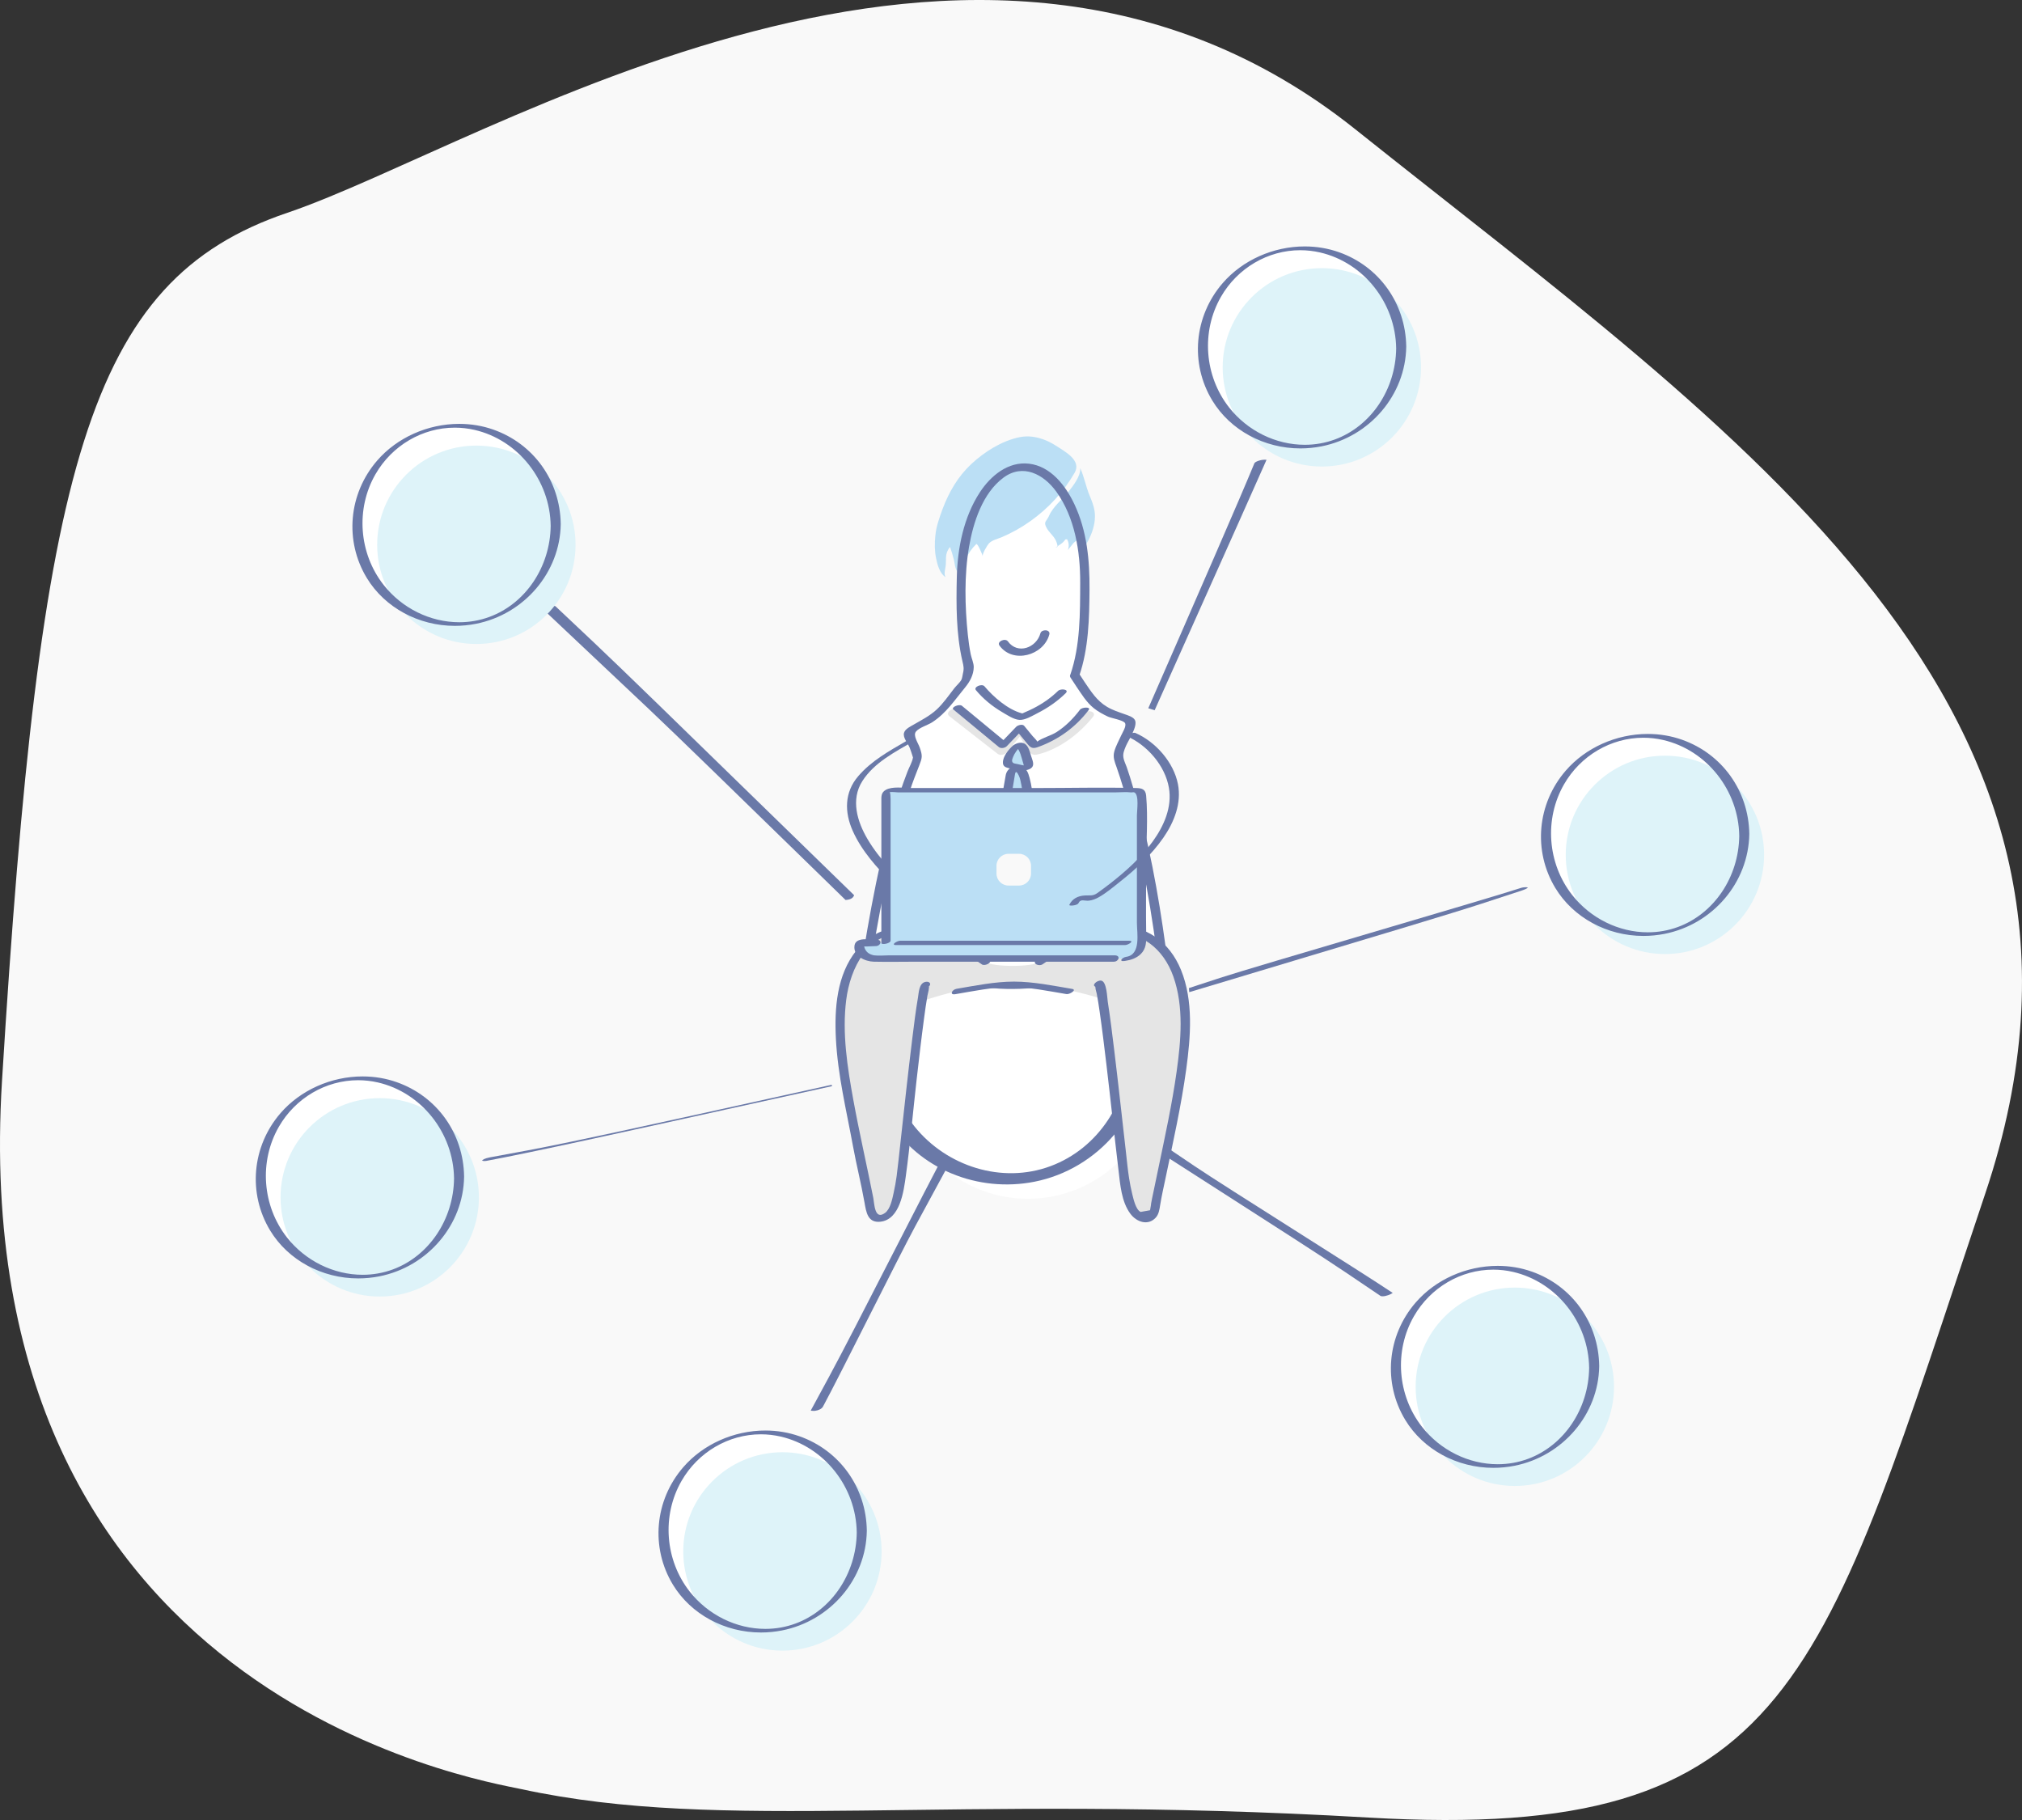 <?xml version="1.0" encoding="UTF-8"?> <!-- Generator: Adobe Illustrator 16.0.0, SVG Export Plug-In . SVG Version: 6.00 Build 0) --> <svg xmlns="http://www.w3.org/2000/svg" xmlns:xlink="http://www.w3.org/1999/xlink" x="0px" y="0px" width="529.999px" height="477px" viewBox="0 0 529.999 477" xml:space="preserve"><rect x="0" y="0" width="529.999" height="477" fill="#333333" stroke="none"/> <g id="_x2018_ëîé_x5F_1_x5F_1_x5F_"> </g> <g id="_x2018_ëîé_x5F_2"> <g> <path fill="#F9F9F9" d="M136.683,468.914c-11.225-2.43-146.088-24.299-136.16-185.6S22.911,73.506,75.345,55.759 c52.432-17.747,179.887-101.724,279.902-21.876c100.014,79.85,207.938,151.467,165.111,278.963 c-42.828,127.494-49.84,170.024-161.58,163.517C247.038,469.855,190.058,480.459,136.683,468.914z"></path> </g> <path fill="#6A79A8" d="M300.352,299.671c-6.431-4.153-10.763-6.99-13.584-8.896l-23.724-16.02 c0.504-0.371,1.716-0.885,2.678-0.885c0.348,0,0.486,0.075,0.521,0.098l34.388,23.22c-0.038,0.158-0.066,0.318-0.085,0.479 C300.467,298.342,300.404,299.016,300.352,299.671z"></path> <path fill="#6A79A8" d="M362.38,339.744c-0.348,0-0.486-0.075-0.521-0.098l-8.82-5.956c-6.361-4.295-19.985-13.028-33.161-21.474 c-4.64-2.975-9.279-5.948-13.626-8.743c0.03-0.417,0.139-2.002,0.166-2.377l6.756,4.562c4.016,2.711,15.251,9.832,26.116,16.719 c10.584,6.707,21.519,13.637,25.767,16.483C364.552,339.231,363.342,339.744,362.38,339.744L362.38,339.744z"></path> <path fill="#6A79A8" d="M211.596,226.088c-16.791-16.374-34.154-33.307-41.581-40.312l-27.629-26.053 c0.346-0.355,1.599-0.941,2.647-0.941c0.355,0,0.531,0.076,0.578,0.121l10.148,9.569c7.357,6.938,24.528,23.683,41.134,39.876 c9.568,9.33,19.139,18.663,26.985,26.272c-0.001,0.004-0.003,0.008-0.005,0.013c-0.18,0.494-0.607,1.142-2.24,1.241 L211.596,226.088z"></path> <path fill="#6A79A8" d="M263.134,275.342c-0.354,0-0.53-0.076-0.577-0.121l-10.148-9.57c-3.754-3.539-10.266-9.819-20.461-19.733 c0.679-0.448,1.223-1.104,1.612-1.948c1.78,1.709,3.33,3.186,4.596,4.379l27.627,26.052 C265.438,274.755,264.185,275.342,263.134,275.342C263.135,275.342,263.135,275.342,263.134,275.342z"></path> <path fill="#6A79A8" d="M127.003,304.294c-0.429,0-0.609-0.101-0.634-0.128c0.048-0.164,0.628-0.573,2.077-0.842l9.896-1.83 c11.514-2.129,37.748-7.927,63.119-13.533c5.565-1.229,11.131-2.46,16.555-3.654c0.014,0.117,0.029,0.239,0.048,0.363 c-8.68,1.898-18.04,3.968-27.402,6.036c-25.398,5.612-51.661,11.417-63.164,13.544 C127.358,304.275,127.185,304.294,127.003,304.294z"></path> <path fill="#6A79A8" d="M225.92,282.569c13.703-3.005,30.242-6.591,38.779-8.169c0.139-0.025,0.313-0.044,0.493-0.044 c0.429,0,0.609,0.101,0.635,0.128c-0.05,0.164-0.63,0.573-2.078,0.842l-9.895,1.83c-5.439,1.005-14.285,2.842-27.807,5.774 C226.007,282.811,225.964,282.69,225.92,282.569z"></path> <path fill="#6A79A8" d="M311.634,258.964l8.099-2.652c4.729-1.548,22.392-6.761,39.473-11.802 c17.117-5.052,34.816-10.275,39.571-11.832c0.181-0.059,0.634-0.152,1.081-0.152c0.487,0,0.621,0.109,0.622,0.111 c-0.036,0.004-0.194,0.302-1.558,0.748l-10.48,3.432c-7.526,2.464-28.081,8.621-47.959,14.576 c-10.127,3.033-20.248,6.064-28.761,8.642C311.694,259.677,311.665,259.32,311.634,258.964z"></path> <path fill="#6A79A8" d="M263.196,275.375c-0.484,0-0.618-0.109-0.619-0.11c0.036-0.005,0.193-0.303,1.559-0.75l41.479-13.58 l0.07,0.934c-6.255,1.909-10.38,3.195-12.954,4.038l-28.45,9.315C264.1,275.28,263.645,275.375,263.196,275.375L263.196,275.375z"></path> <path fill="#6A79A8" d="M263.023,274.609c-0.191,0-0.337-0.015-0.442-0.033l3.368-8.217c3.565-8.702,14.708-34.239,26.939-62.214 c0.07,0.118,0.161,0.228,0.271,0.323c0.054,0.267,0.177,0.52,0.357,0.722c0.137,0.152,0.297,0.269,0.473,0.345 c-2.365,5.301-3.827,8.6-4.038,9.11l-24.186,59.021C265.597,274.078,264.236,274.609,263.023,274.609z"></path> <path fill="#6A79A8" d="M302.652,186.147c-0.554-0.179-1.109-0.352-1.667-0.518c12.604-28.821,24.177-55.336,27.81-64.202 c0.169-0.412,1.528-0.943,2.741-0.943c0.188,0,0.333,0.015,0.438,0.032c-1.277,2.959-11.174,25.073-20.757,46.487L302.652,186.147z "></path> <path fill="#6A79A8" d="M213.31,369.775c-0.358,0-0.627-0.035-0.805-0.073l4.705-8.683c3.513-6.481,9.872-18.89,16.021-30.89 c6.146-11.993,12.503-24.395,16.007-30.86l13.2-24.357c0.309-0.567,1.1-0.984,2.115-1.113c0.055-0.007,0.162-0.012,0.297-0.012 c0.358,0,0.628,0.035,0.805,0.073l-25.758,47.527c-2.205,4.068-7.234,14.023-12.099,23.649 c-4.859,9.618-9.884,19.563-12.079,23.613c-0.309,0.567-1.099,0.984-2.114,1.113C213.551,369.771,213.443,369.775,213.31,369.775z"></path> <g> <circle fill="#FFFFFF" cx="264.224" cy="274.862" r="34.122"></circle> <circle fill="#FFFFFF" cx="269.424" cy="280.063" r="34.122"></circle> <g> <path fill="#6A79A8" d="M300.663,274.629c-0.144-15.054-9.583-28.436-23.859-33.399c-14.177-4.928-30.783-0.383-40.494,11.047 c-9.812,11.551-11.273,28.331-3.35,41.303c7.906,12.947,23.49,19.038,38.188,16.134 C287.831,306.416,300.5,291.706,300.663,274.629c0.021-2.159-4.618-1.313-4.635,0.469c-0.129,13.294-8,25.817-20.662,30.532 c-12.725,4.738-27.258,0.065-35.643-10.381c-8.407-10.478-9.645-25.516-2.945-37.183c6.716-11.695,20.32-18.077,33.583-15.099 c14.882,3.344,25.521,16.963,25.667,32.13C296.049,277.262,300.682,276.401,300.663,274.629z"></path> </g> </g> <g> <circle fill="#FFFFFF" cx="391.861" cy="358.257" r="25.998"></circle> <circle fill="#FFFFFF" cx="94.333" cy="308.607" r="25.998"></circle> <circle fill="#FFFFFF" cx="119.662" cy="137.582" r="25.997"></circle> <circle fill="#FFFFFF" cx="341.28" cy="91.076" r="25.998"></circle> <circle fill="#FFFFFF" cx="199.89" cy="401.411" r="25.998"></circle> <circle fill="#FFFFFF" cx="431.204" cy="218.849" r="25.998"></circle> </g> <g> <circle fill="#DEF3F9" cx="397.061" cy="363.456" r="25.998"></circle> <circle fill="#DEF3F9" cx="99.532" cy="313.808" r="25.997"></circle> <circle fill="#DEF3F9" cx="124.862" cy="142.781" r="25.998"></circle> <circle fill="#DEF3F9" cx="346.48" cy="96.276" r="25.997"></circle> <circle fill="#DEF3F9" cx="205.089" cy="406.61" r="25.998"></circle> <circle fill="#DEF3F9" cx="436.403" cy="224.049" r="25.998"></circle> </g> <g> <g> <g> <path fill="#DDDDDD" d="M226.447,251.999c-0.004,0.04-0.006,0.081-0.006,0.122c0.004,1.44,1.639,1.843,2.782,1.968 c1.185,0.13,10.213,1.974,13.583,2.551c11.493,1.984,23.568,2.558,35.101,0.563c6.183-1.068,12.345-2.264,18.519-3.382 c2.014-0.362,4.062-0.647,5.984-1.384c1.123-0.428,3.28-1.613,3.057-3.129c-0.139-0.946-1.573-0.698-2.25-0.524 c-8.123,2.095-16.309,4.057-24.555,5.6c-11.571,2.165-23.525,1.81-35.044-0.524c-3.722-0.754-7.464-1.613-10.994-3.037 c-0.777-0.313-1.549-0.654-2.366-0.832c-0.818-0.178-1.701-0.178-2.46,0.179C227.077,250.505,226.501,251.21,226.447,251.999z"></path> </g> <path fill="#FFFFFF" d="M304.319,248.51c-1.41-10.437-3.72-24.274-7.279-37.38c-0.883-3.273-1.844-6.528-2.919-9.744 c-0.445-1.326-1.418-3.052-0.841-4.436c0.551-1.323,1.13-2.635,1.713-3.944c0.302-0.682,0.618-1.358,0.896-2.049 c0.14-0.346,0.269-0.694,0.384-1.048c0.089-0.278,0.319-0.694-0.017-0.885c-0.679-0.385-1.389-0.713-2.121-0.981 c-0.714-0.26-1.471-0.382-2.175-0.678c-0.574-0.244-1.135-0.532-1.688-0.82c-1.149-0.601-2.283-1.28-3.237-2.165 c-0.037-0.033-0.073-0.066-0.109-0.102c-1.534-1.473-2.576-3.27-3.76-5.005c-0.122-0.178,0,0,0,0 c-5.927-7.53-13.274-10.871-22.341-6.505c-2.512,1.208-4.787,2.859-6.816,4.762c-2.51,2.355-4.176,5.312-6.489,7.827 c-1.376,1.496-2.978,2.784-4.738,3.8c-0.842,0.485-1.717,0.911-2.555,1.403c-0.519,0.306-2.203,1.168-2.155,1.839 c0.024,0.367,0.613,1.016,0.791,1.359c0.249,0.482,0.469,0.98,0.653,1.491c0.355,0.989,1.071,3.151,1.071,3.151 s-2.262,5.681-3.131,8.239l-2.584,8.218c-3.133,10.767-5.323,22.617-7.307,34.586l0.776,0.41 c2.484,1.01,17.136,6.476,40.854,5.436C278.131,254.898,304.319,248.51,304.319,248.51z"></path> <g> <path fill="#6A79A8" d="M226.875,254.487c11.117,1.269,22.117,3.441,33.265,4.488c9.604,0.901,18.85-1.079,28.245-2.928 c5.215-1.024,10.426-2.216,15.691-2.971c1.293-0.186,1.891-1.912,0.24-1.676c-9.805,1.405-19.429,3.915-29.22,5.425 c-9.836,1.516-19.413-0.024-29.19-1.443c-6.053-0.878-12.096-1.876-18.171-2.57 C226.602,252.685,225.243,254.302,226.875,254.487L226.875,254.487z"></path> </g> <g> <path fill="#E5E5E5" d="M283.965,186.967c-2.168,2.688-4.676,4.971-7.752,6.582c-0.887,0.465-2.696,1.474-3.896,1.896 c-1.114-1.807-2.229-3.613-3.346-5.418c-0.533-0.865-2.088-0.454-2.613,0.182c-1.274,1.548-2.548,3.095-3.821,4.642 c-3.791-2.953-7.58-5.904-11.373-8.858c-1.078-0.84-3.665,0.672-2.295,1.738c4.211,3.28,8.422,6.561,12.635,9.842 c0.677,0.526,1.889,0.221,2.396-0.396c1.133-1.375,2.266-2.752,3.399-4.128c0.574,0.932,1.151,1.862,1.724,2.793 c0.871,1.411,1.23,2.313,3.07,1.862c5.619-1.373,10.82-5.393,14.369-9.791C287.653,186.437,284.848,185.871,283.965,186.967z"></path> <path fill="#FFFFFF" d="M262.738,195.147c-2.312-1.615-3.972-3.877-6.284-5.492c-2.186-1.527-4.726-3.447-6.594-5.342 c-1.754-1.779-0.22-2.778,1.156-4.586c1.214-1.598,2.533-3.123,4.007-4.49c5.786-5.368,13.105-6.711,20.19-2.979 c4.146,2.184,7.504,5.768,10.121,9.605c1.744,2.56-0.403,4.171-2.319,6.168c-1.722,1.795-3.656,3.386-5.752,4.724 c-1.814,1.159-4.108,2.719-6.237,2.392c0,0-2.278-2.135-3.69-4.423C265.842,192.217,264.23,193.655,262.738,195.147z"></path> <g> <path fill="#6A79A8" d="M283.094,185.991c-1.742,2.29-3.746,4.347-6.186,5.9c-1.502,0.957-3.695,1.457-5.092,2.525 c-0.129,0.056-0.259,0.109-0.389,0.161c-0.503,0.164-0.23,0.253,0.816,0.266c0.015-0.014-0.298-0.34-0.316-0.384 c-0.203-0.52-0.911-1.107-1.263-1.535c-0.736-0.896-1.474-1.792-2.208-2.687c-0.455-0.552-1.695-0.168-2.101,0.253 c-1.467,1.529-2.931,3.058-4.397,4.589c0.699-0.085,1.399-0.169,2.099-0.253c-3.972-3.28-7.944-6.56-11.915-9.838 c-0.694-0.572-2.953,0.383-2.241,0.972c3.974,3.28,7.944,6.56,11.917,9.839c0.555,0.458,1.622,0.245,2.099-0.254 c1.466-1.529,2.933-3.06,4.398-4.589c-0.7,0.085-1.4,0.171-2.1,0.255c1.056,1.281,2.11,2.563,3.164,3.847 c0.905,1.1,1.464,1.188,2.845,0.683c5.291-1.938,9.723-5.166,13.135-9.648C286.045,185.193,283.605,185.32,283.094,185.991 L283.094,185.991z"></path> </g> </g> <g> <g> <path fill="#BBDFF5" d="M264.808,203.185c-0.957,5.424-1.933,10.845-2.853,16.275c-1.09,6.426-3.302,12.213-6.885,16.878 c0.405,1.923,4.08,8.396,3.951,10.415c1.38-0.989,6.773-5.359,8.172-6.425c2.802-2.136,3.007-19.261,2.717-24.331 c-0.146-2.55-0.479-14.096-2.817-14.371l-0.858-0.102c-0.67-0.078-1.3,0.605-1.408,1.528 C264.82,203.097,264.814,203.14,264.808,203.185z"></path> <g> <path fill="#6A79A8" d="M263.592,203.313c-0.901,5.105-1.807,10.211-2.69,15.318c-0.762,4.413-1.854,8.72-3.894,12.733 c-0.412,0.809-0.852,1.602-1.329,2.373c-0.409,0.663-1.598,1.804-1.745,2.532c-0.178,0.874,0.439,1.873,0.786,2.667 c1.035,2.368,3.048,5.292,3.088,7.946c0.013,0.929,1.493,0.662,1.983,0.301c1.804-1.319,3.53-2.747,5.278-4.137 c1.176-0.938,2.749-1.833,3.647-3.063c2.182-2.988,2.054-8.268,2.271-11.75c0.257-4.178,0.327-8.38,0.133-12.561 c-0.181-3.892-0.235-7.97-1.239-11.753c-0.371-1.403-0.816-2.714-2.337-3.053C265.708,200.46,263.878,201.362,263.592,203.313 c-0.156,1.055,2.296,0.663,2.43-0.259c0.179-1.215,0.587-0.67,1.013,0.188c0.371,0.749,0.521,1.648,0.683,2.462 c0.447,2.249,0.629,4.56,0.78,6.845c0.256,3.92,0.352,7.835,0.241,11.765c-0.125,4.555-0.108,9.646-1.585,14.013 c-0.601,1.777-1.962,2.535-3.394,3.675c-1.824,1.454-3.625,2.944-5.508,4.322c0.662,0.101,1.323,0.202,1.986,0.302 c-0.037-2.533-1.626-5.084-2.646-7.331c-0.539-1.188-1.319-2.323-0.924-3.502c0.283-0.85,1.222-1.792,1.685-2.581 c0.525-0.899,1.007-1.824,1.445-2.768c3.934-8.436,4.623-18.317,6.223-27.389 C266.205,202.016,263.754,202.391,263.592,203.313z"></path> </g> </g> <g> <path fill="#BBDFF5" d="M266.444,195.574c0.48-0.379,0.997-0.466,1.521,0.257c0.747,1.035,1.059,2.613,1.429,3.816 c0.304,0.998,0.397,1.664-0.907,1.652c-1.15-0.01-2.424-0.447-3.559-0.656c-1.816-0.335-0.221-3.002,0.345-3.716 C265.611,196.495,266.012,195.914,266.444,195.574z"></path> <g> <path fill="#6A79A8" d="M267.182,195.881c-0.67-0.056-0.783,0.081-0.345,0.409c0.088,0.142,0.172,0.281,0.258,0.424 c0.162,0.303,0.287,0.629,0.404,0.951c0.231,0.653,0.399,1.331,0.593,1.999c0.077,0.271,0.182,0.54,0.229,0.816 c0.014,0.076,0.026,0.152,0.04,0.227c-0.072,0.297,0.029,0.328,0.305,0.095c0.471-0.152,0.401-0.213-0.209-0.18 c-0.203-0.027-0.402-0.063-0.602-0.106c-0.404-0.078-0.802-0.18-1.204-0.272c-0.493-0.117-1.138-0.092-1.329-0.631 c-0.139-0.392,0.102-0.932,0.248-1.29c0.387-0.938,1.088-1.92,1.833-2.593c0.388-0.349,0.257-0.641-0.206-0.772 c-0.498-0.142-1.331,0.116-1.712,0.459c-1.112,1.005-2.636,2.847-2.608,4.468c0.014,0.828,0.542,1.191,1.299,1.375 c1.336,0.325,2.759,0.748,4.147,0.664c0.802-0.05,2.049-0.315,2.392-1.161c0.322-0.793-0.264-1.98-0.481-2.732 c-0.287-0.995-0.635-2.402-1.531-3.04c-0.886-0.63-2.159-0.282-2.994,0.277C264.356,196.169,266.466,196.358,267.182,195.881z "></path> </g> </g> </g> <path fill="#FFFFFF" d="M284.365,152.28c0.104-16.449-7.053-29.83-15.986-29.887c-8.935-0.057-16.264,13.231-16.367,29.681 c-0.003,0.382-0.015,2.275-0.02,2.948c-0.058,9.119,0.677,15.479,2.006,19.911c2.731,9.109,13.625,12.975,13.625,12.975 s11.201-3.652,14.114-11.761c1.596-4.439,2.545-11.061,2.607-20.92C284.351,154.578,284.361,152.683,284.365,152.28z"></path> <path fill="#BBDFF5" d="M280.005,128.944c1.245-1.549,3.298-4.178,3.138-6.257c1.025,2.229,1.484,4.839,2.448,7.166 c0.538,1.297,1.082,2.609,1.3,3.996c0.339,2.141-0.119,4.347-0.953,6.349c-0.832,2-2.027,3.826-3.229,5.632 c0.251,0.181,0.456-0.287,0.42-0.597c-0.156-1.32-0.31-2.641-0.465-3.963c-0.228,0.282-1.066,0.784-1.294,1.064 c-0.493,0.611-0.987,1.223-1.479,1.833c0.379-0.903,0.304-1.984-0.194-2.826c-0.151,0.013-0.302,0.029-0.454,0.042 c-0.613,0.988-1.628,1.473-2.586,2.135c0.193-0.069,0.385-0.141,0.577-0.211c-0.083-0.664-0.292-1.31-0.612-1.896 c-0.614-1.121-1.684-1.932-2.284-3.046c-0.92-1.705-0.032-1.617,0.644-3.194C275.986,132.822,278.424,130.909,280.005,128.944z"></path> <path fill="#BBDFF5" d="M247.117,133.265c1.657-4.33,3.938-8.337,7.459-11.629c3.421-3.2,7.992-6.091,12.615-7.043 c3.43-0.707,6.828,0.427,9.7,2.288c2.423,1.571,6.628,3.833,4.78,7.035c-2.874,4.979-6.857,9.301-11.539,12.632 c-2.341,1.666-4.857,3.086-7.499,4.217c-1.165,0.5-2.557,0.754-3.425,1.664c-0.429,0.449-1.727,2.678-1.639,3.278 c-0.043-0.29-1.336-3.441-1.684-3.099c-1.167,1.137-2.115,2.493-2.778,3.981c-0.152,0.337-0.366,0.732-0.447,1.093 c-0.086,0.382,0.031,0.757,0.089,1.15c0.066,0.471,0.114,0.946,0.146,1.423c0.014,0.216-0.088,1.08,0.04,1.225 c-0.55-0.626-1.385-0.952-1.917-1.593c-0.733-0.886-0.727-2.104-0.984-3.17c-0.276-1.135-0.613-2.262-1.015-3.364 c-0.638,0.737-0.985,1.654-1.051,2.627c-0.052,0.752,0.007,1.51-0.083,2.257c-0.124,1.021-0.514,2.108-0.057,3.028 c-1.542-1.044-2.129-3.278-2.475-5.004c-0.385-1.921-0.389-3.897-0.183-5.841c0.132-1.242,0.342-2.326,0.711-3.534 C246.254,135.666,246.661,134.455,247.117,133.265z"></path> <g> <path fill="#6A79A8" d="M255.817,180.897c1.917,2.279,4.205,4.169,6.771,5.68c1.252,0.738,3.083,1.989,4.6,2.095 c1.508,0.104,3.426-1.085,4.693-1.728c2.738-1.385,5.248-3.108,7.443-5.256c1.059-1.034-1.29-1.304-1.997-0.611 c-1.914,1.869-4.099,3.368-6.481,4.58c-0.716,0.363-1.445,0.703-2.187,1.012c-0.269,0.111-0.578,0.301-0.86,0.344 c-0.497,0.074,0.693,0.11,0.023-0.068c-3.669-0.985-7.432-4.285-9.779-7.073C257.392,179.098,255.08,180.021,255.817,180.897 L255.817,180.897z"></path> </g> <g> <g> <path fill="#6A79A8" d="M267.982,232.796c0.087-0.109,0.171-0.19,0.271-0.285c0.134-0.131,0.259-0.072,0.063-0.074 c-0.076,0.031-0.158,0.042-0.242,0.03c0.046-0.001,0.088,0.011,0.128,0.033c0.119,0.106,0.274,0.175,0.395,0.3 c0.527,0.551,2.814-0.324,2.257-0.907c-1.373-1.436-4.041-0.397-5.104,0.93c-0.351,0.438,0.302,0.609,0.629,0.607 C266.909,233.427,267.632,233.233,267.982,232.796L267.982,232.796z"></path> </g> </g> <g> <path fill="#6A79A8" d="M282.861,177.193c2.496-7.201,2.665-15.196,2.718-22.734c0.053-7.657-0.667-15.331-3.979-22.345 c-2.287-4.843-6.172-9.915-11.879-10.587c-5.485-0.646-10.064,3.181-12.886,7.502c-4.239,6.492-5.864,14.61-6.04,22.261 c-0.166,7.274-0.191,14.822,1.461,21.949c0.31,1.334,0.471,1.947,0.143,3.271c-0.117,0.479-0.177,1.226-0.41,1.667 c-0.39,0.732-1.327,1.527-1.875,2.233c-1.479,1.912-2.851,3.936-4.64,5.583c-1.789,1.646-3.884,2.701-5.966,3.905 c-0.855,0.496-2.249,1.126-2.547,2.163c-0.376,1.306,1.085,2.799,1.518,3.998c0.261,0.727,0.548,1.469,0.749,2.213 c0.19,0.708,0.174-0.304,0.083,0.25c-0.203,1.22-1.01,2.567-1.451,3.721c-5.831,15.193-8.862,31.281-11.522,47.281 c-0.063,0.385,0.248,0.615,0.54,0.769c2.66,1.408,5.753,2.147,8.65,2.876c6.619,1.669,13.416,2.599,20.228,2.977 c6.714,0.375,13.422,0.341,20.068-0.721c5.802-0.926,11.561-2.136,17.296-3.4c3.821-0.841,7.634-1.713,11.436-2.639 c0.558-0.137,1.056-0.598,0.974-1.201c-1.919-14.101-4.498-28.168-8.535-41.829c-0.521-1.771-1.044-3.553-1.663-5.294 c-0.26-0.729-0.619-1.443-0.803-2.196c-0.309-1.275,0.102-2.149,0.589-3.336c0.597-1.451,3.206-5.22,2.351-6.828 c-0.431-0.811-1.853-1.223-2.643-1.507c-1.645-0.591-3.104-1.025-4.647-1.94c-2.718-1.61-4.215-4.048-5.951-6.593 c-0.652-0.955-2.946,0.01-2.208,1.092c0.015,0.021,0.029,0.043,0.046,0.065c0.65,0.953,2.929,0.006,2.207-1.091 c-0.49-0.748-0.979-1.495-1.469-2.242c-0.634-0.967-2.927-0.006-2.209,1.092c0.49,0.747,0.98,1.494,1.471,2.241 c0.734-0.363,1.47-0.728,2.207-1.091c-0.016-0.023-0.029-0.045-0.045-0.066c-0.652-0.955-2.946,0.01-2.208,1.092 c1.412,2.068,2.702,4.268,4.685,5.856c1.114,0.894,2.431,1.604,3.718,2.212c0.843,0.397,4.011,0.907,4.458,1.687 c0.456,0.794-0.674,2.49-1.048,3.335c-0.596,1.336-1.412,2.773-1.779,4.188c-0.377,1.456,0.115,2.615,0.604,3.988 c0.65,1.828,1.232,3.682,1.788,5.542c4.119,13.794,6.728,28.021,8.668,42.272c0.324-0.4,0.65-0.801,0.974-1.201 c-8.426,2.054-16.912,3.961-25.45,5.483c-13.129,2.341-26.863,1.701-39.864-1.208c-3.5-0.784-7.313-1.619-10.513-3.313 c0.181,0.257,0.358,0.512,0.539,0.771c2.374-14.278,5.217-28.372,9.694-42.148c0.718-2.209,1.582-4.371,2.426-6.535 c0.816-2.089,0.923-2.529,0.178-4.697c-0.435-1.269-1.862-3.221-1.003-4.258c0.877-1.058,3.095-1.678,4.249-2.428 c3.678-2.383,5.91-5.845,8.647-9.158c1.218-1.472,2.203-3.256,2.24-5.285c0.018-1.042-0.583-2.339-0.79-3.369 c-0.337-1.677-0.574-3.373-0.752-5.074c-0.786-7.518-0.975-15.647,0.314-23.121c1.104-6.393,3.544-14.016,8.982-18.081 c5.08-3.797,10.545-0.971,13.878,3.632c4.877,6.736,6.303,15.708,6.271,23.83c-0.028,7.978,0.051,16.563-2.598,24.196 C280.065,178.218,282.486,178.273,282.861,177.193z"></path> </g> <g id="XMLID_587_"> <g> <path fill="#FFFFFF" d="M262.055,215.765l-0.389,21.543c-0.018,0.982,0.764,1.794,1.746,1.811l10.776,0.194 c0.982,0.019,1.794-0.763,1.812-1.747l0.39-21.542c0.019-0.982-0.766-1.794-1.747-1.812l-10.775-0.194 C262.883,214,262.073,214.781,262.055,215.765z"></path> <g> <path fill="#6A79A8" d="M260.836,215.876c-0.106,5.834-0.212,11.668-0.318,17.502c-0.028,1.621-0.654,4.795,0.824,5.967 c0.834,0.662,1.883,0.597,2.884,0.614c1.786,0.032,3.571,0.064,5.355,0.096c2.129,0.04,5.808,0.788,7.203-1.342 c1.026-1.563,0.497-4.612,0.528-6.336c0.067-3.724,0.133-7.447,0.202-11.172c0.032-1.801,0.563-4.31,0.004-6.069 c-0.882-2.771-6.476-1.814-8.562-1.853C266.321,213.235,261.486,212.257,260.836,215.876c-0.204,1.122,2.26,0.779,2.439-0.222 c0.226-1.253,1.186-0.799,2.324-0.778c1.557,0.027,3.115,0.057,4.672,0.085c1.718,0.03,4.532-0.626,4.889,1.535 c0.326,1.958-0.076,4.303-0.112,6.279c-0.055,3.057-0.108,6.113-0.165,9.169c-0.033,1.821,0.169,3.832-0.102,5.637 c-0.18,1.191-0.378,0.909-1.407,0.891c-1.461-0.027-2.92-0.054-4.383-0.079c-1.542-0.028-5.572,0.731-6.104-1.257 c-0.398-1.49,0.066-3.702,0.095-5.231c0.098-5.418,0.195-10.834,0.293-16.25C263.297,214.471,260.853,214.878,260.836,215.876 z"></path> </g> </g> <g> <path fill="#FFFFFF" d="M268.328,217.973l1.721,0.031c0.342,0.005,0.614,0.288,0.609,0.63l-0.027,1.441 c-0.006,0.342-0.289,0.614-0.629,0.608l-1.722-0.032c-0.344-0.005-0.615-0.288-0.608-0.632l0.025-1.438 C267.704,218.238,267.987,217.966,268.328,217.973z"></path> <g> <path fill="#6A79A8" d="M268.229,218.886c0.287,0.006,0.574,0.012,0.86,0.016c0.196,0.006,0.394,0.008,0.591,0.012 c0.588,0.011-0.236-0.14-0.257-0.127c-0.019,0.01,0.012-0.054,0.007-0.04c-0.015,0.036,0,0.099-0.003,0.138 c-0.008,0.203-0.007,0.407-0.012,0.61c-0.002,0.156-0.035,0.346-0.009,0.5c0.007,0.032,0.002,0.114-0.002,0.152 c-0.004,0.022,0.222-0.214-0.03,0.029c0.157-0.121,0.314-0.242,0.474-0.363c0.234-0.144,0.327-0.03,0.026-0.048 c-0.172-0.011-0.346-0.007-0.517-0.01c-0.222-0.003-0.442-0.008-0.664-0.011c-0.162-0.005-0.556-0.071-0.046,0.06 c0.054,0.013,0.344,0.01,0.251,0.121c0.012-0.013,0.002-0.146,0.004-0.153c0.007-0.185,0.007-0.37,0.01-0.555 c0.003-0.174,0.04-0.386,0.01-0.556c-0.006-0.035-0.004-0.113,0.003-0.153c0.003-0.021-0.221,0.217,0.031-0.028 c-0.157,0.122-0.316,0.242-0.475,0.365C268.397,218.858,268.313,218.872,268.229,218.886c0.54-0.051,1.267-0.379,1.328-0.997 c0.059-0.603-0.633-0.88-1.13-0.83c-0.904,0.087-1.853,0.621-1.958,1.607c-0.037,0.358-0.012,0.737-0.021,1.1 c-0.009,0.559,0.034,1.083,0.518,1.456c0.473,0.365,1.064,0.342,1.625,0.351c1.165,0.021,2.672,0.146,3.183-1.204 c0.152-0.402,0.096-0.899,0.104-1.32c0.008-0.5,0.043-0.976-0.29-1.394c-0.657-0.818-2.212-0.579-3.16-0.596 c-0.535-0.011-1.271,0.422-1.326,0.998C267.037,218.702,267.736,218.878,268.229,218.886z"></path> </g> </g> </g> <g> <path fill="#6A79A8" d="M237.52,194.24c-4.537,2.641-9.076,5.131-12.553,9.172c-3.66,4.251-3.652,9.451-1.425,14.411 c2.353,5.237,6.358,9.673,10.393,13.673c2.316,2.297,4.743,4.481,7.19,6.639c1.224,1.081,2.454,2.155,3.68,3.233 c1.469,1.294,3.647,2.615,2.227,4.741c-0.163,0.242,1.99,0.166,2.386-0.428c1.706-2.554-1.239-4.177-3.001-5.723 c-2.229-1.96-4.473-3.907-6.657-5.915c-4.587-4.214-9.171-8.723-12.362-14.121c-2.709-4.584-4.459-10.345-1.364-15.201 c3.093-4.857,8.524-7.611,13.339-10.416C240.38,193.719,237.969,193.979,237.52,194.24L237.52,194.24z"></path> </g> <g> <path fill="#E5E5E5" d="M310.57,265.83c-0.271-5.825-1.503-11.843-5.227-16.501c-0.303-0.377-0.617-0.742-0.945-1.097 c-8.911-9.587-23.471-2.065-31.891,3.895c-1.921,1.359-12.248,1.359-14.169,0c-8.42-5.96-22.981-13.481-31.891-3.895 c-0.328,0.354-0.644,0.72-0.945,1.097c-3.724,4.658-4.957,10.676-5.226,16.501c-0.315,6.786,0.677,13.796,1.785,20.48 c0.501,3.027,1.099,6.04,1.792,9.031c0.612,2.646,0.986,5.231,1.535,7.872c0.805,3.86,1.606,7.719,2.409,11.58 c0.278,1.327,0.238,3.422,1.424,4.232c1.371,0.935,2.757,0.27,3.751-0.859c2.112-2.398,2.511-5.814,3.097-8.874 c0.607-3.154,4.453-46.939,5.762-46.932c0.002,0,12.265-4.51,23.917-4.51c11.436,0,23.265,4.007,23.265,4.007 c1.309-0.006,5.156,44.28,5.762,47.435c0.587,3.06,0.984,6.476,3.098,8.874c0.994,1.129,2.38,1.794,3.75,0.859 c1.186-0.811,1.146-2.905,1.424-4.232c0.802-3.861,1.605-7.72,2.409-11.58c0.551-2.641,0.923-5.226,1.537-7.872 c0.691-2.991,1.289-6.004,1.791-9.031C309.892,279.626,310.883,272.616,310.57,265.83z"></path> <g> <path fill="#6A79A8" d="M259.286,251.487c-9.809-6.883-25.462-13.956-34.773-2.432c-5.194,6.426-5.817,15.23-5.412,23.159 c0.491,9.593,2.771,18.855,4.494,28.261c0.896,4.899,2.13,9.738,2.996,14.643c0.454,2.57,0.84,5.441,4.183,5.076 c5.152-0.565,6.117-8.039,6.662-12.025c1.135-8.311,1.86-16.69,2.805-25.023c0.62-5.464,1.25-10.928,1.984-16.376 c0.262-1.945,0.529-3.895,0.867-5.827c0.109-0.611,0.348-1.287,0.377-1.903c0.048-1.031,0.764-0.583-0.6-0.254 c1.484-0.359,1.1-1.783-0.381-1.425c-1.615,0.392-1.652,2.789-1.875,4.089c-0.599,3.495-1.027,7.019-1.463,10.537 c-1.139,9.181-2.124,18.381-3.137,27.577c-0.316,2.894-0.61,5.793-0.99,8.68c-0.195,1.482-0.471,2.961-0.793,4.42 c-0.346,1.568-0.848,4.2-2.246,5.229c-2.771,2.038-2.795-2.488-3.074-3.905c-1.694-8.587-3.676-17.124-5.244-25.734 c-1.553-8.537-2.956-17.453-1.87-26.131c1.055-8.438,5.704-17.857,15.424-17.687c7.321,0.13,14.343,4.241,20.17,8.331 C258.143,253.294,260.332,252.221,259.286,251.487L259.286,251.487z"></path> </g> <g> <path fill="#6A79A8" d="M287.316,258.683c-0.607-0.146-0.197-0.415-0.18,0.208c0.013,0.481,0.247,1.056,0.339,1.53 c0.296,1.528,0.521,3.069,0.745,4.609c0.668,4.61,1.228,9.237,1.777,13.863c1.099,9.22,2.063,18.454,3.165,27.673 c0.462,3.866,0.768,8.388,3.146,11.569c1.572,2.103,4.563,3.218,6.617,1.003c0.835-0.9,0.989-2.163,1.176-3.324 c0.369-2.314,0.9-4.603,1.376-6.897c1.982-9.515,4.137-19.055,5.454-28.688c1.158-8.469,1.931-17.936-1.381-26.048 c-2.982-7.303-9.229-11.973-17.244-11.382c-7.521,0.556-14.555,4.509-20.606,8.755c-1.34,0.94,0.619,1.845,1.615,1.145 c5.266-3.696,11.319-7.182,17.809-7.989c7.91-0.986,13.869,3.975,16.435,11.236c2.791,7.903,1.992,16.782,0.854,24.92 c-1.188,8.504-3.037,16.928-4.786,25.328c-0.436,2.092-0.871,4.182-1.307,6.273c-0.203,0.979-0.428,1.955-0.595,2.94 c-0.045,0.274-0.032,0.616-0.122,0.88c-0.04,0.303-0.093,0.602-0.155,0.901c-0.823,0.146-1.647,0.292-2.47,0.439 c-1.272-0.547-1.891-3.439-2.203-4.691c-0.338-1.354-0.597-2.746-0.817-4.124c-0.358-2.217-0.563-4.465-0.815-6.696 c-1.01-8.871-1.978-17.748-3.055-26.61c-0.524-4.339-1.057-8.681-1.729-12.998c-0.156-1.006-0.248-5.148-1.654-5.488 C287.637,256.763,285.848,258.328,287.316,258.683L287.316,258.683z"></path> </g> <g> <path fill="#6A79A8" d="M250.416,260.561c4.729-0.795,9.658-1.841,14.465-1.862c4.87-0.02,9.869,1.044,14.659,1.84 c0.812,0.134,2.851-1.135,1.468-1.364c-4.971-0.827-10.15-1.904-15.201-1.908c-5.019-0.006-10.145,1.056-15.078,1.887 C249.552,259.349,248.752,260.839,250.416,260.561L250.416,260.561z"></path> </g> </g> <g id="XMLID_586_"> <path fill="#6A79A8" d="M261.974,169.187c3.521,4.87,11.571,2.625,13.067-2.886c0.375-1.388-2.029-1.44-2.328-0.332 c-1.033,3.81-5.977,5.655-8.531,2.123C263.498,167.146,261.207,168.126,261.974,169.187L261.974,169.187z"></path> </g> </g> <g> <path id="XMLID_585_" fill="#BBDFF5" d="M232.229,247.506v-39.113c0-0.708,0.58-1.288,1.288-1.288h64.412 c0.706,0,1.286,0.58,1.286,1.288v39.113H232.229z"></path> <path id="XMLID_584_" fill="#BBDFF5" d="M228.548,251.217h66.79c2.141,0,3.877-1.737,3.877-3.88l0,0 c0-0.117-0.088-0.214-0.195-0.214h-73.621c-0.109,0-0.197,0.097-0.197,0.214v0.216 C225.201,249.576,226.701,251.217,228.548,251.217z"></path> <path id="XMLID_583_" fill="#F9F9F9" d="M264.347,223.771h2.751c1.74,0,3.152,1.411,3.152,3.153v2.018 c0,1.74-1.412,3.151-3.152,3.151h-2.751c-1.741,0-3.152-1.411-3.152-3.151v-2.018 C261.194,225.183,262.605,223.771,264.347,223.771z"></path> <g id="XMLID_582_"> <path fill="#6A79A8" d="M233.438,246.511c0-8.214,0-16.425,0-24.638c0-4.162,0-8.323,0-12.485c0-0.27-0.05-1.947-0.297-1.711 c0.251-0.24,1.975,0,2.297,0c18.946,0,37.893,0,56.84,0c1.354,0,2.836-0.17,4.182,0c0.239,0.031,0.642-0.1,0.862,0 c1.32,0.599,0.682,4.809,0.682,5.996c0,6.165,0,12.332,0,18.497c0,3.229,0,6.457,0,9.688c0,2.692,1.127,8.351-2.807,8.917 c-1.057,0.15-2.095,1.327-0.398,1.084c1.521-0.22,3.039-0.691,4.178-1.783c1.521-1.456,1.492-3.287,1.46-5.246 c-0.101-6.042-0.012-12.093-0.012-18.137c0-5.971,0.523-12.204,0-18.148c-0.151-1.722-1.146-1.976-2.599-2.012 c-8.779-0.211-17.586,0-26.367,0c-10.906,0-21.811,0-32.717,0c-1.867,0-4.865-0.506-6.594,0.501 c-1.243,0.724-1.13,1.791-1.13,3.003c0,1.941,0,3.883,0,5.824c0,10.435,0,20.865,0,31.299 C231.019,247.701,233.438,247.312,233.438,246.511L233.438,246.511z"></path> </g> <g id="XMLID_581_"> <path fill="#6A79A8" d="M229.779,246.292c-1.648,0-5.426-0.803-5.793,1.477c-0.46,2.849,2.857,4.23,5.046,4.279 c3.771,0.084,7.55,0,11.32,0c13.585,0,27.171,0,40.758,0c3.607,0,7.216,0,10.824,0c1.341,0,1.892-1.663,0.244-1.663 c-19.742,0-39.483,0-59.225,0c-1.225,0-2.565,0.153-3.782,0c-0.315-0.04-0.157,0.004-0.697-0.171 c-0.863-0.275-1.49-0.842-1.834-1.708c-0.143-0.377-0.217-0.767-0.217-1.167c-0.352,0.206-0.706,0.411-1.058,0.616 c0.104,0.259,3.681,0,4.167,0C230.874,247.955,231.425,246.292,229.779,246.292L229.779,246.292z"></path> </g> <g id="XMLID_580_"> <path fill="#6A79A8" d="M295.914,246.556c-17.472,0-34.942,0-52.414,0c-2.523,0-5.046,0-7.571,0 c-0.757,0-2.614,1.136-1.004,1.136c17.472,0,34.943,0,52.415,0c2.522,0,5.046,0,7.569,0 C295.668,247.691,297.524,246.556,295.914,246.556L295.914,246.556z"></path> </g> </g> <g> <path fill="#6A79A8" d="M295.334,192.93c5.346,2.327,10.051,7.7,11.057,13.534c0.875,5.086-1.303,9.994-4.22,14.043 c-3.073,4.264-7.077,7.858-11.208,11.072c-1.088,0.846-2.197,1.668-3.32,2.469c-1.214,0.866-1.959,0.558-3.319,0.645 c-1.776,0.111-3.245,0.821-4.04,2.455c-0.181,0.367,2.08,0.204,2.387-0.423c0.618-1.266,1.562-0.524,2.798-0.68 c0.857-0.11,1.688-0.423,2.44-0.839c2.046-1.132,3.935-2.76,5.766-4.205c4.204-3.328,8.217-7.05,11.281-11.477 c2.815-4.067,4.781-9.019,3.801-14.025c-1.125-5.733-5.867-11.103-11.144-13.398C296.959,191.816,295.064,192.813,295.334,192.93 L295.334,192.93z"></path> </g> </g> <path fill="#6A79A8" d="M391.433,384.702c-9.538,0-18.38-4.8-23.075-12.528c-5.909-9.726-4.817-22.104,2.716-30.8 c5.211-6.016,13.247-9.607,21.495-9.607c3.114,0,6.133,0.508,8.971,1.511c10.54,3.724,17.463,13.412,17.637,24.682v0.101 c-0.183,12.613-9.529,23.592-22.225,26.103C395.142,384.521,393.285,384.702,391.433,384.702z M391.407,332.758 c-8.494,0-16.462,4.679-20.793,12.212c-5.221,9.079-4.363,20.732,2.133,28.999c4.814,6.128,12.229,9.786,19.835,9.786 c2.722,0,5.378-0.471,7.896-1.398c9.47-3.488,15.925-13.074,16.063-23.854c-0.152-11.96-8.545-22.529-19.956-25.156 C394.887,332.956,393.145,332.758,391.407,332.758z"></path> <path fill="#6A79A8" d="M93.906,335.055c-9.539,0-18.382-4.801-23.078-12.529c-5.909-9.725-4.817-22.103,2.716-30.801 c5.211-6.016,13.246-9.607,21.494-9.607c3.114,0,6.133,0.509,8.972,1.512c10.542,3.723,17.465,13.41,17.637,24.68v0.104 c-0.184,12.611-9.53,23.589-22.224,26.102C97.614,334.873,95.758,335.055,93.906,335.055z M93.88,283.109 c-8.495,0-16.463,4.679-20.795,12.212c-5.219,9.078-4.361,20.731,2.134,28.999c4.815,6.127,12.23,9.785,19.835,9.785 c2.721,0,5.378-0.471,7.896-1.398c9.471-3.489,15.926-13.074,16.063-23.853c-0.152-11.96-8.545-22.529-19.956-25.156 C97.358,283.308,95.617,283.109,93.88,283.109z"></path> <path fill="#6A79A8" d="M119.235,164.03c-9.539,0-18.382-4.801-23.077-12.53c-5.909-9.725-4.818-22.103,2.716-30.801 c5.212-6.017,13.247-9.608,21.494-9.608c3.114,0,6.132,0.508,8.97,1.511c10.541,3.723,17.465,13.411,17.639,24.683v0.101 c-0.184,12.612-9.53,23.592-22.225,26.106C122.943,163.849,121.087,164.03,119.235,164.03z M119.211,112.082 c-8.496,0-16.465,4.68-20.797,12.213c-5.22,9.078-4.362,20.732,2.134,29c4.815,6.128,12.231,9.786,19.836,9.786 c2.721,0,5.377-0.471,7.896-1.398c9.472-3.488,15.926-13.074,16.062-23.854c-0.15-11.961-8.542-22.531-19.955-25.158 C122.688,112.28,120.947,112.082,119.211,112.082z"></path> <path fill="#6A79A8" d="M340.852,117.523c-9.538,0-18.38-4.801-23.075-12.529c-5.909-9.727-4.818-22.104,2.716-30.802 c5.212-6.016,13.248-9.607,21.496-9.607c3.113,0,6.131,0.508,8.969,1.511c10.542,3.722,17.465,13.41,17.637,24.683v0.104 c-0.184,12.611-9.53,23.589-22.224,26.101C344.561,117.342,342.704,117.523,340.852,117.523z M340.826,65.577 c-8.494,0-16.463,4.68-20.794,12.213c-5.22,9.078-4.362,20.732,2.135,29c4.814,6.127,12.23,9.785,19.834,9.785 c0.001,0,0.001,0,0.002,0c2.721,0,5.376-0.471,7.895-1.397c9.472-3.489,15.926-13.076,16.062-23.854 c-0.151-11.962-8.543-22.531-19.954-25.157C344.306,65.775,342.563,65.577,340.826,65.577z"></path> <path fill="#6A79A8" d="M199.462,427.857c-9.538,0-18.38-4.801-23.076-12.529c-5.908-9.725-4.817-22.103,2.716-30.8 c5.211-6.016,13.246-9.607,21.495-9.607c3.114,0,6.132,0.509,8.971,1.512c10.539,3.723,17.462,13.41,17.637,24.68v0.104 c-0.183,12.611-9.529,23.589-22.224,26.101C203.171,427.676,201.314,427.857,199.462,427.857z M199.437,375.913 c-8.495,0-16.462,4.679-20.793,12.212c-5.221,9.078-4.364,20.731,2.132,28.998c4.815,6.128,12.231,9.786,19.837,9.785 c2.721,0,5.377-0.47,7.896-1.397c9.469-3.488,15.923-13.074,16.061-23.853c-0.152-11.961-8.545-22.53-19.956-25.156 C202.915,376.111,201.174,375.913,199.437,375.913z"></path> <path fill="#6A79A8" d="M430.774,245.295c-9.537,0-18.379-4.8-23.075-12.528c-5.909-9.726-4.817-22.104,2.716-30.801 c5.211-6.016,13.246-9.607,21.494-9.607c3.114,0,6.132,0.509,8.971,1.512c10.542,3.723,17.466,13.411,17.639,24.683 c-0.184,12.712-9.531,23.69-22.226,26.202C434.483,245.113,432.627,245.295,430.774,245.295z M430.75,193.351 c-8.495,0-16.463,4.679-20.794,12.212c-5.221,9.079-4.364,20.732,2.134,28.998c4.814,6.127,12.229,9.785,19.834,9.785 c2.721,0,5.378-0.471,7.897-1.398c9.47-3.487,15.925-13.073,16.062-23.852c-0.151-11.96-8.544-22.529-19.956-25.156 C434.229,193.549,432.487,193.351,430.75,193.351z"></path> </g> <g id="_x2018_ëîé_x5F_3"> </g> </svg> 